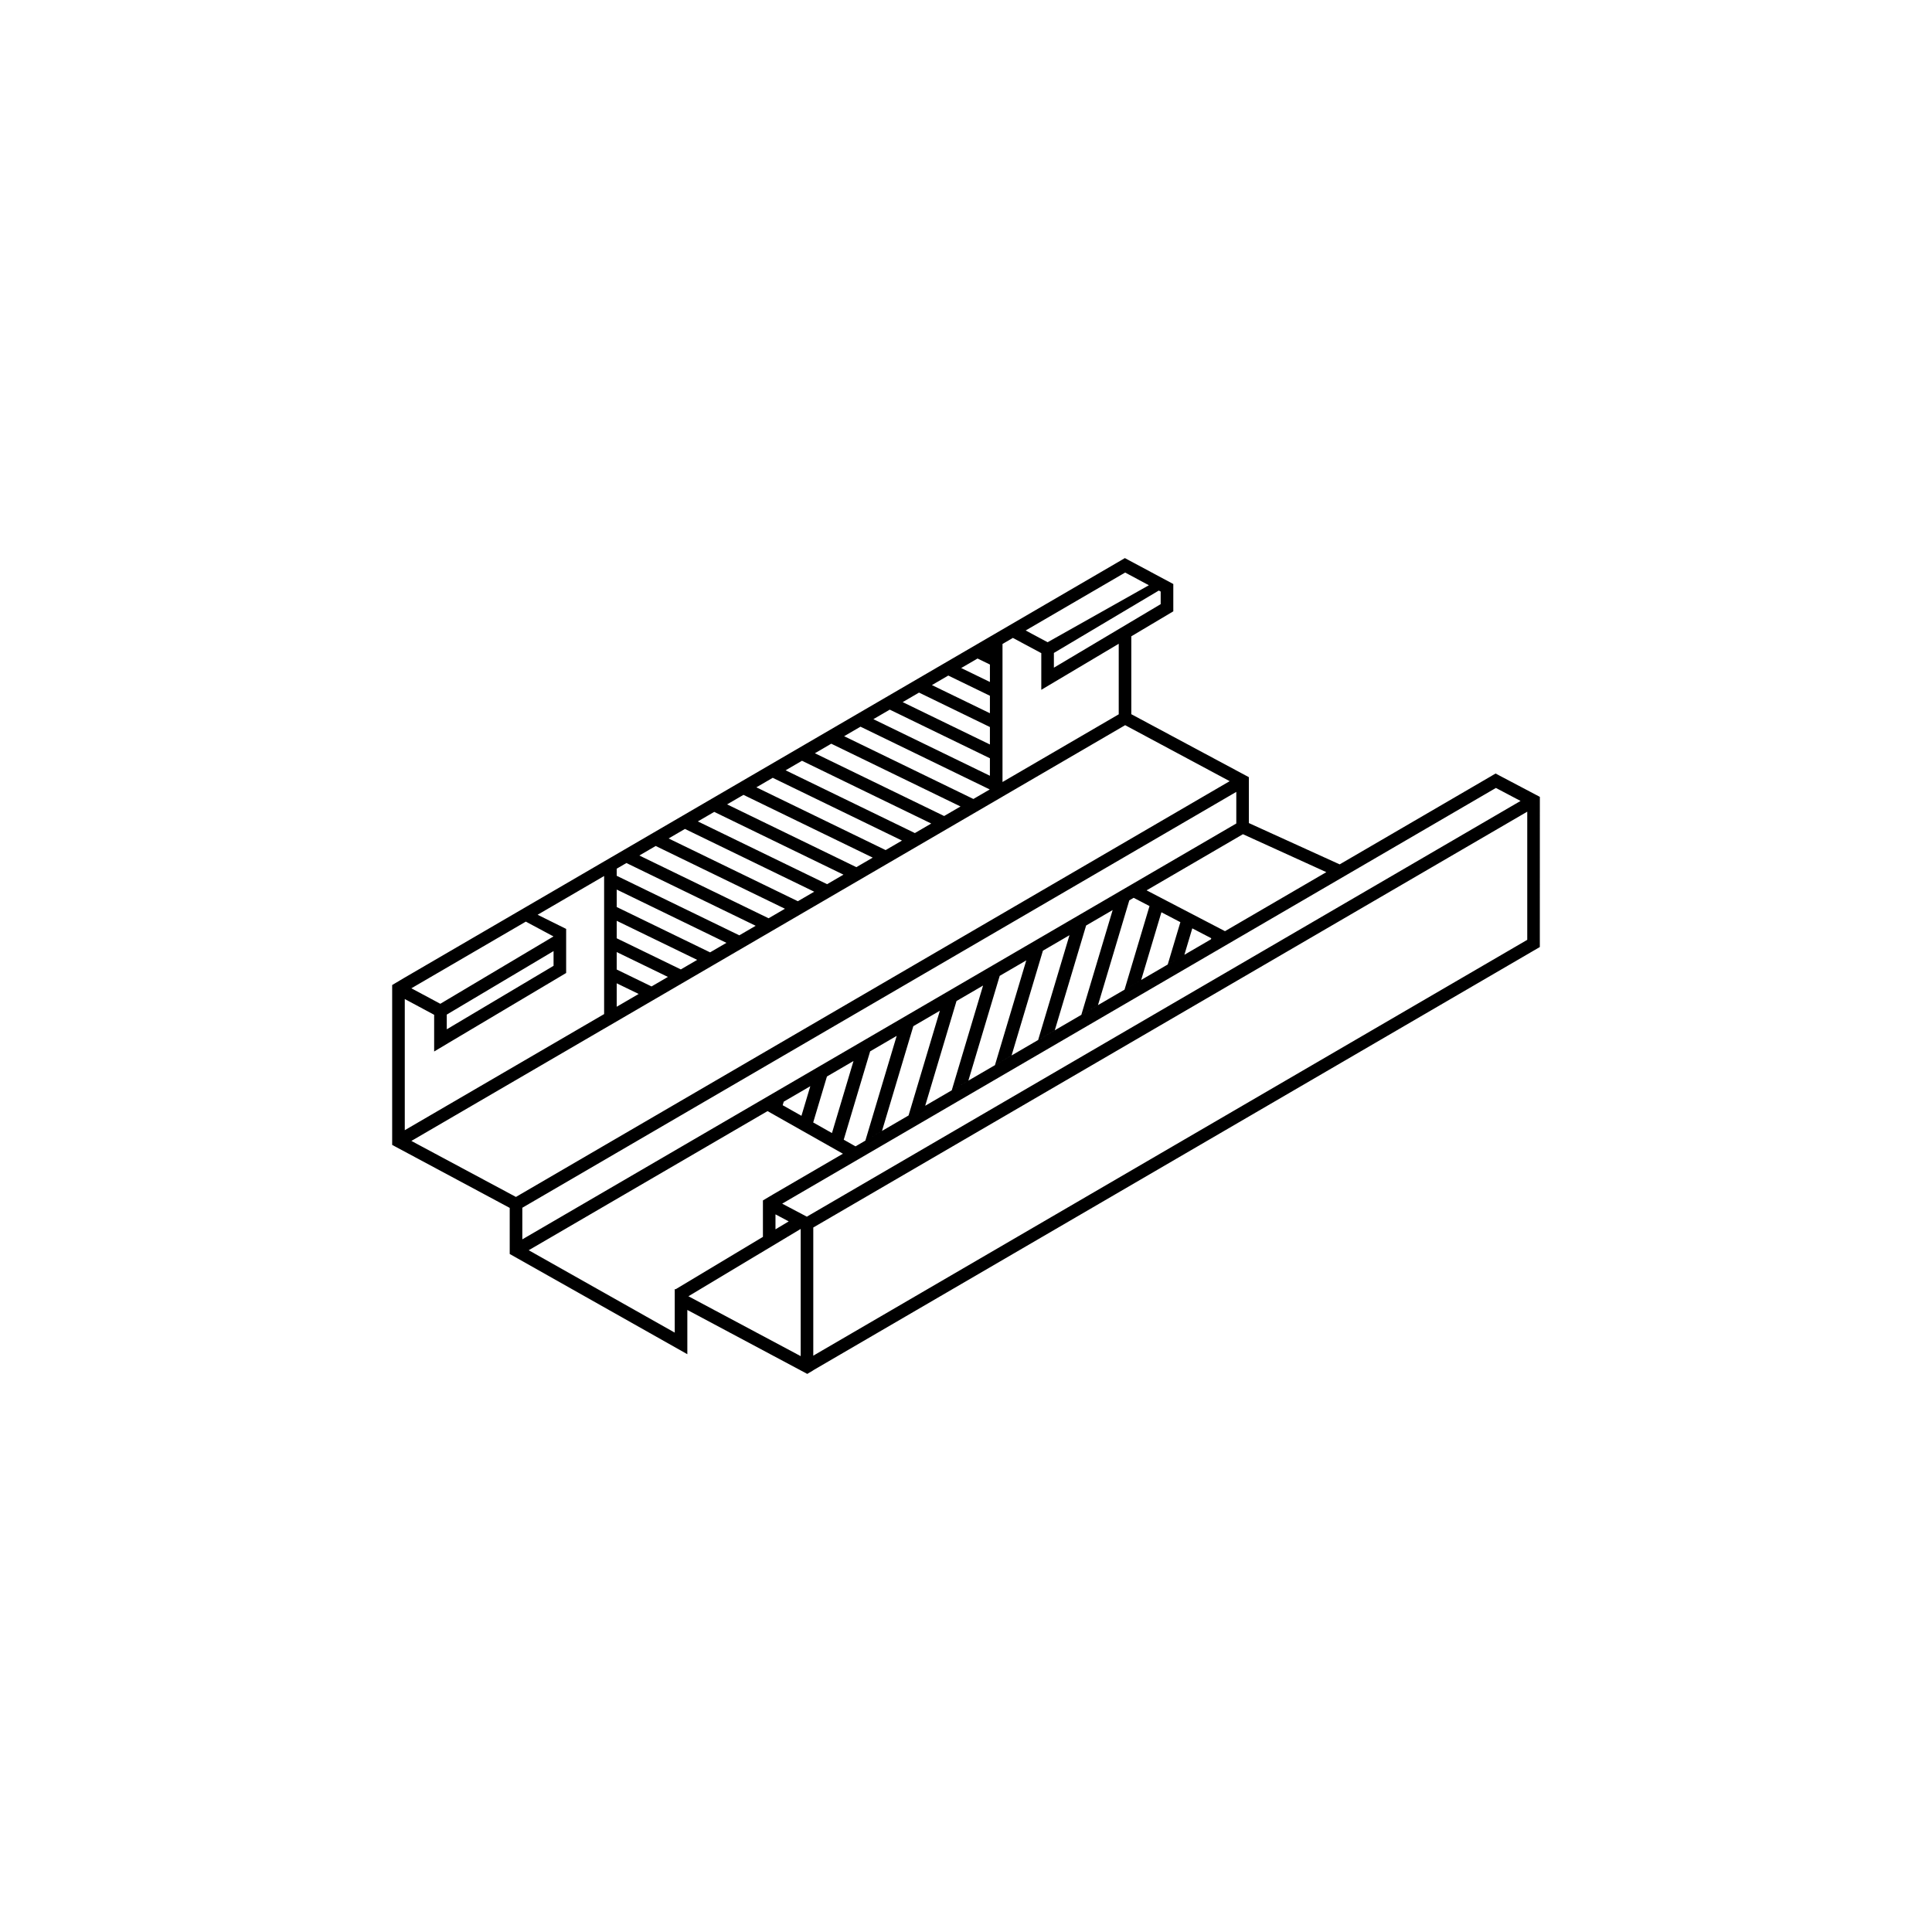 <?xml version="1.0" encoding="UTF-8"?>
<!-- Uploaded to: SVG Repo, www.svgrepo.com, Generator: SVG Repo Mixer Tools -->
<svg fill="#000000" width="800px" height="800px" version="1.1" viewBox="144 144 512 512" xmlns="http://www.w3.org/2000/svg">
 <path d="m540.34 348.99-1.414 0.836-39.898 23.242-24.062-10.945v-12.164l-31.156-16.688v-20.645l11.129-6.617v-7.238l-12.836-6.871-2.375 1.391-188.53 109.81-3.269 1.941v42.371l31.152 16.691v12.215l47.07 26.559v-11.727l31.781 16.949 1.598-0.953v-0.023l192.54-112.15v-4.102l0.008-35.695zm0.09 3.824 6.531 3.445-189.14 110.17-6.535-3.449 120.85-70.391zm-190.92 116.97v-3.965l3.512 1.859zm23.824-23.512 4.41-2.57 8.297-27.754 7.035-4.098-8.297 27.758 4.41-2.57 8.297-27.758 7.039-4.102-8.301 27.758 4.41-2.57 8.301-27.758 7.039-4.098-8.297 27.754 4.406-2.566 8.301-27.758 7.039-4.102-8.301 27.758 4.41-2.57 8.301-27.758 7.035-4.098-8.301 27.758 4.414-2.57 8.297-27.758 1.156-0.672 4.199 2.188-6.621 22.148 4.414-2.57 5.359-17.934 5.027 2.621-3.352 11.215 4.414-2.57 2.094-7.004 5.027 2.617-0.086 0.289 0.301-0.176-56.102 32.684-38.391 22.359-3.121-1.766 7-23.418 7.035-4.098zm-8.855-2-4.973-2.809 3.641-12.18 7.039-4.102zm-8.086-4.57-4.973-2.809 0.281-0.941 7.039-4.098zm117-74.629 22.098 10.055-26.855 15.641-20.777-10.82zm-31.984-68.895 0.77-0.449 6.285 3.367-26.836 15.102-5.812-3.117zm-18.117 20.859 27.801-16.535 0.5 0.266v3.34l-28.301 16.836zm-13.617-2.379 2.75-1.605 7.527 4.035v9.719l20.523-12.203v18.695l-30.801 17.941zm-23.223 50.113-34.254-16.633 4.336-2.527 34.254 16.633zm-26.5-21.152 4.34-2.527 34.254 16.633-4.34 2.527zm42.008 12.117-34.254-16.633 4.336-2.523 34.254 16.633zm4.375-10.789v4.637l-30.879-14.996 4.34-2.527zm-3.277-26.434 3.281 1.594v4.625l-7.613-3.695zm-7.754 4.516 11.031 5.356v4.629l-15.367-7.461zm11.031 13.641v4.625l-23.117-11.227 4.332-2.523zm-57.555 13.457 34.254 16.633-4.332 2.523-34.254-16.633zm14.41 28.191-34.254-16.633 4.34-2.527 34.254 16.633zm-26.5-21.148 4.336-2.523 34.254 16.633-4.336 2.527zm-11.172 6.508 34.258 16.633-4.336 2.523-34.254-16.633zm-7.754 4.516 34.254 16.633-4.332 2.523-34.254-16.633zm-10.328 42.602v-6.211l5.816 2.824zm13.566-7.902-4.336 2.523-9.234-4.484v-4.629zm-13.566-10.238v-4.633l21.324 10.355-4.336 2.527zm24.742 3.731-24.742-12.016v-4.629l29.074 14.121zm12.086-7.043-4.34 2.527-32.492-15.777v-1.883l2.574-1.5zm-60.914-1.105 7.328 3.926-29.992 17.848-7.672-4.106zm-20.953 24.637 28.301-16.828v3.902l-28.301 16.828zm-11.129-4.121 7.785 4.176v9.727l3.875-2.312 31.105-18.492v-11.684l-7.562-3.75 17.625-10.27v36.594l-52.828 30.77zm1.75 37.605 51.078-29.75v0.004l105.58-61.5v-0.004l32.5-18.93 27.699 14.84-189.15 110.18zm29.402 17.707 189.21-110.21v8.375l-189.21 110.21zm1.691 11.258 63.293-36.867 19.977 11.293-18.516 10.781-2.684 1.598v9.656l-23.18 13.906-0.188-0.098v11.566zm42.324 12.199 29.754-17.844v33.711zm222.3-96.648v2.191l-189.21 110.2v-33.965l189.21-110.2z"/>
</svg>